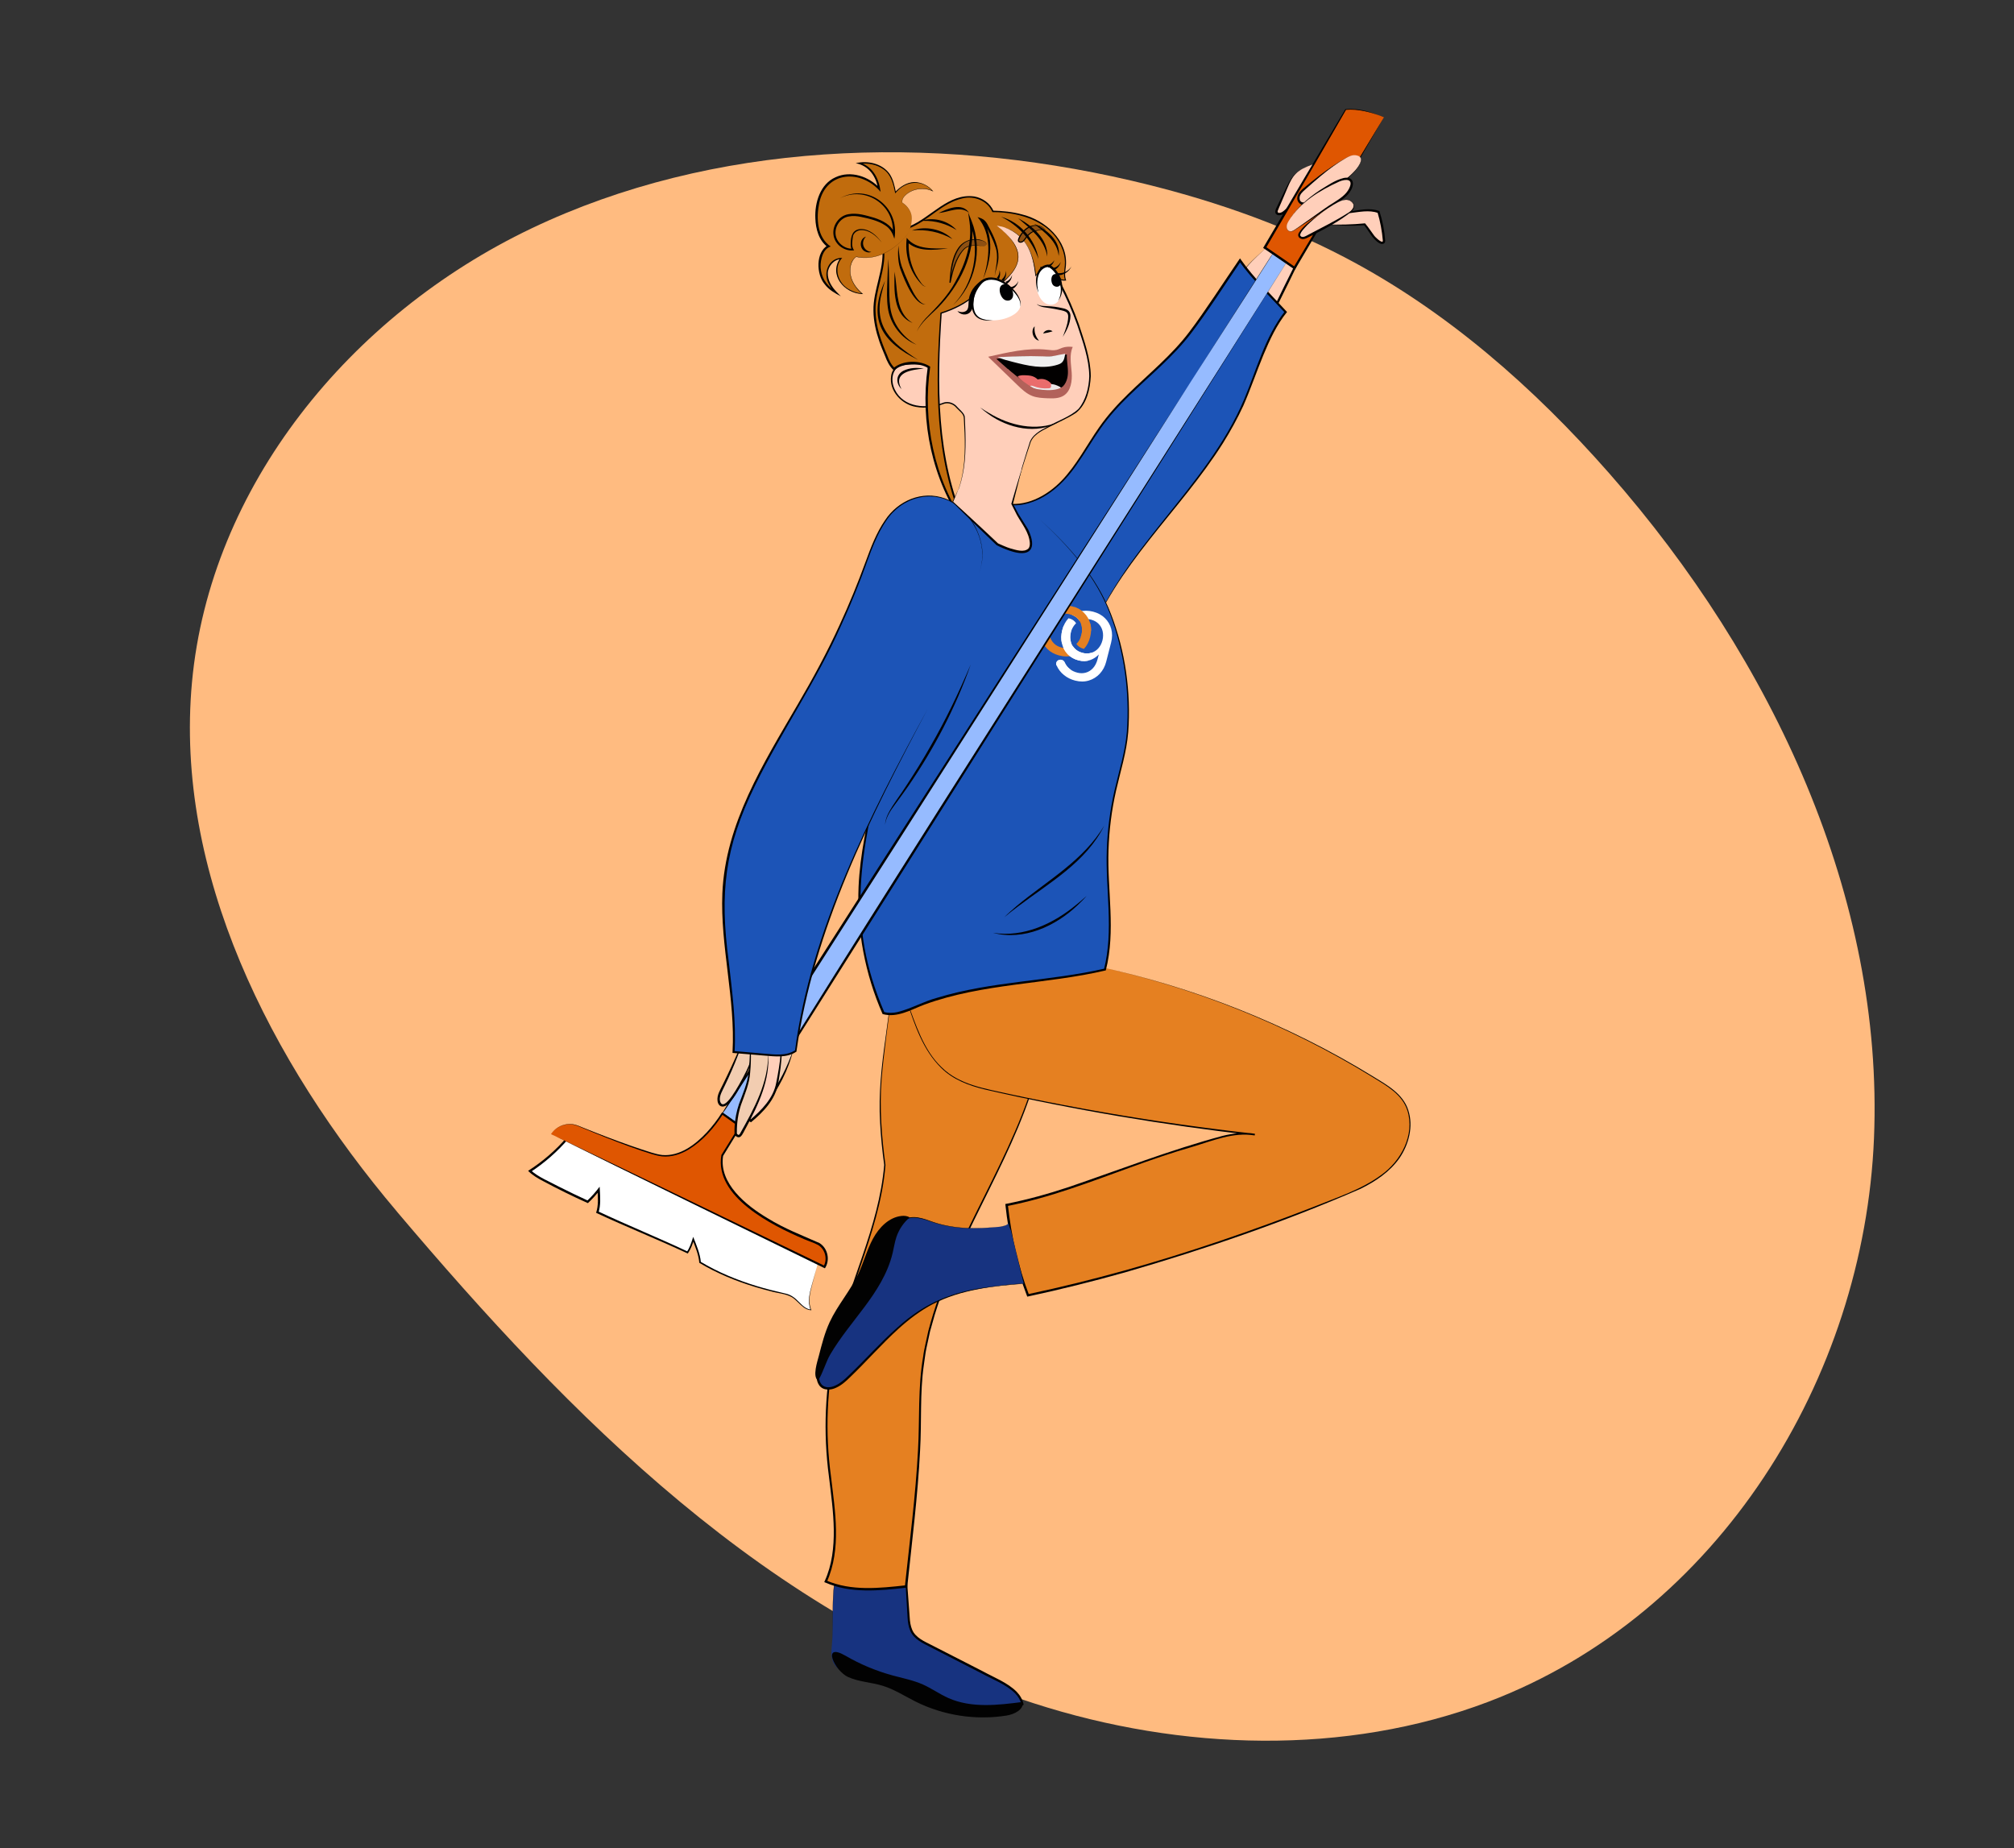 <?xml version="1.0" encoding="UTF-8"?><svg id="Calque_1" xmlns="http://www.w3.org/2000/svg" xmlns:xlink="http://www.w3.org/1999/xlink" viewBox="0 0 827 759"><rect x="0" y="0" width="827" height="759" fill="#333333" stroke="none"/><defs><style>.cls-1{clip-path:url(#clippath);}.cls-2{fill:none;}.cls-2,.cls-3,.cls-4,.cls-5,.cls-6,.cls-7,.cls-8,.cls-9,.cls-10,.cls-11,.cls-12,.cls-13,.cls-14,.cls-15,.cls-16,.cls-17,.cls-18,.cls-19,.cls-20,.cls-21{stroke-width:0px;}.cls-22{clip-path:url(#clippath-1);}.cls-4{fill:#1c54b7;}.cls-5{fill:#173380;}.cls-6{fill:#df5601;}.cls-7{fill:#c16c0d;}.cls-8{fill:#b2625a;}.cls-9{fill:#8e5012;}.cls-10{fill:#96bbff;}.cls-11{fill:#f2cdb1;}.cls-12{fill:#fff;}.cls-13{fill:#e58021;}.cls-14{fill:#ea6c6c;}.cls-15{fill:#ffcfba;}.cls-16{fill:#ffbb80;}.cls-17{fill:#ebe6e7;}.cls-18{fill:#f0f0f0;}.cls-19{fill:#000103;}.cls-20{fill:#020202;}.cls-21{fill:#020000;}</style><clipPath id="clippath"><path class="cls-2" d="m442.42,261.66c2.85.73,5.97-1.84,6.97-5.74,1-3.9-.5-7.65-3.35-8.38-2.85-.73-5.97,1.84-6.97,5.74"/></clipPath><clipPath id="clippath-1"><ellipse class="cls-2" cx="439.46" cy="265.8" rx="9.32" ry="9.02" transform="translate(72.81 625.44) rotate(-75.61)"/></clipPath></defs><path class="cls-16" d="m163.05,497.59c-52.4-61.89-91.4-139.35-84.22-217.39,7.39-80.31,64.79-150.77,139.35-186.38,74.56-35.61,163.83-38.87,246.3-19.66,30.37,7.08,60.21,17.12,87.8,31.57,41.86,21.93,77.71,53.58,108.51,88.63,67.37,76.64,112.77,174.43,108.72,273-4.05,98.57-63.71,195.62-158.54,231.52-58.4,22.11-125.74,20.15-186.4.57-109.84-35.45-190.48-117.93-261.53-201.85Z"/><path class="cls-15" d="m370.89,225.85c-1.04,3.49-2.04,7.04-2.2,10.68-.26,5.8,1.64,11.5,4.11,16.76,2.41,5.11,5.52,10.09,10.18,13.28"/><path class="cls-3" d="m370.89,225.85c-.86,3.64-1.82,7.33-1.83,11.08-.03,3.72.76,7.41,2.03,10.91,1.9,5.24,4.32,10.44,7.87,14.79,1.17,1.47,2.54,2.76,4.02,3.93-1.61-.99-3.08-2.22-4.39-3.6-5.92-6.76-10.57-16.95-10.29-26.05.18-3.85,1.33-7.51,2.59-11.06h0Z"/><path class="cls-15" d="m415.62,206.92c2.15-8.55,4.62-17.02,7.42-25.38,1.17-3.49,5.73-5.34,8.97-7.07,3.25-1.73,6.69-3.12,9.72-5.21,3.47-2.39,5.31-8.69,5.73-12.88.42-4.15-.45-8.31-1.5-12.35-3.95-15.13-10.67-29.54-19.71-42.31-1.99-2.81-4.13-5.58-6.87-7.67-2.98-2.28-6.54-3.65-10.05-4.99-3.99-1.53-8.07-3.07-12.34-3.27-4.27-.2-8.84,1.17-11.47,4.54-6.46,8.29-10.7,18.26-10.5,28.77s3.13,20.76,6.05,30.86c-3.07-.75-5.66-.83-8.8-.52-1.49.15-3.04.45-4.2,1.4-1.11.92-1.71,2.35-1.92,3.79-.69,4.79,2.78,9.53,7.27,11.36,4.48,1.84,9.65,1.23,14.19-.47,1.54-.57,3.98.23,5.02,1.51,1.04,1.27,3.2,2.69,3.29,4.34.64,11.84,1.12,24.41-4.7,34.74"/><path class="cls-3" d="m415.62,206.92c1.73-7.07,3.69-14.1,5.87-21.05l1.11-3.47c.86-3.79,4.64-5.7,7.78-7.32,4.1-2.42,9-3.9,12.5-7.19,3.03-3.67,4.24-8.72,4.4-13.41-.11-7.25-2.69-14.24-4.95-21.07-4.09-11.4-9.77-22.21-16.83-32.04-1.41-1.96-2.9-3.86-4.64-5.49-3.44-3.35-8.09-5.02-12.6-6.73-4.44-1.67-9.14-3.31-13.92-2.77-2.33.27-4.64,1.03-6.5,2.42-1.89,1.4-3.16,3.54-4.51,5.45-12.47,18.08-7.52,36.13-1.88,55.61,0,0,.17.59.17.59-2.05-.54-4.16-.86-6.28-.84-2.67.14-6.04-.07-7.78,2.32-1.59,2.34-1.35,5.56-.14,8.03,3.6,7.48,13.15,8.11,20.11,5.33,1.97-.62,4.25.22,5.51,1.79.94,1.07,2.24,1.98,2.89,3.34.24.47.26,1.04.27,1.5.18,3.88.34,7.77.25,11.67-.14,7.74-1.32,15.7-5.19,22.52,3.78-6.86,4.87-14.79,4.91-22.52.04-3.88-.16-7.76-.39-11.64.07-2.08-1.88-3.12-3.11-4.54-1.13-1.4-3.25-2.18-4.96-1.63-3.66,1.36-7.68,2.04-11.59,1.3-5.82-.95-11.16-6.56-10.2-12.7.44-3.42,3.23-5.17,6.48-5.29,2.93-.32,5.93-.2,8.8.52,0,0-.43.45-.43.45-3.89-13.8-8.69-28.76-4.46-43.08,1.72-5.89,4.67-11.37,8.35-16.25,3.65-5.42,11.09-6.31,16.97-4.74,4.76,1.26,9.26,3.06,13.74,5.09,4.52,2.05,8.06,5.77,10.83,9.79,7.07,9.92,12.74,20.82,16.8,32.29,2.25,6.91,4.82,13.96,4.9,21.31-.28,5.33-1.64,11.51-6,15.01-3.35,2.29-7.71,4.04-11.29,5.96-3.14,1.6-6.78,3.33-7.69,7.03,0,0-1.15,3.45-1.15,3.45-2.26,6.92-4.3,13.92-6.12,20.97h0Z"/><path class="cls-15" d="m411.56,267.46c1.76-1.63,2.99-3.75,4.09-5.88"/><path class="cls-3" d="m411.56,267.46c1.28-2.14,2.37-4.06,4.09-5.88-.46,2.41-1.85,4.75-4.09,5.88h0Z"/><path class="cls-7" d="m409.26,92.64c5.02.63,9.69,3.62,12.36,7.92,2.34,3.76,3.12,8.27,3.69,12.66.73-1.1,1.99-2.2,2.09-3.53.72.24,2.31-.14,2.84.4,1.07,1.09,1.97,2.36,3.13,3.37,1.15,1.01,2.66,1.77,4.18,1.56-.93-2.54.1-4.98,0-7.68-.26-6.66-4.8-12.64-10.56-15.99-5.76-3.35-12.59-4.41-19.25-4.55-1.82-4.1-6.3-6.37-10.77-5.94s-8.5,2.79-12.17,5.36-7.22,5.43-11.38,7.11c-.7,1.74-2.43,3.66-3.8,4.94-1.97,1.83-4.45,2.99-6.89,4.12.74,7.57-3.29,16.01-3.6,23.61-.26,6.44,1.66,12.79,4.22,18.71,1.26,2.93,1.55,4.57,3.81,6.82,3.01-3.01,10.83-3.23,14.3-.75-3.25,22.17,1.9,46.45,14.76,64.8-6.09-13.29-9.06-28.6-10.24-43.17-1.18-14.58-.54-29.24.46-43.83,5.16-1.66,10.11-4.02,14.11-7.69-.21,1.37.02,2.43-.57,3.69,4.58-2.91,8.98-5.98,12.91-9.72,2.43-2.31,4.82-5.03,5.2-8.36.32-2.72-.79-5.44-2.46-7.61s-4.17-4.59-6.35-6.25Z"/><path class="cls-3" d="m409.26,92.64c11.04,1.66,15.14,10.41,16.18,20.56,0,0-.23-.05-.23-.05.73-1.13,1.9-2.09,2.05-3.47,0,0,.01-.18.01-.18.97.36,2.33-.25,3.16.56,1.96,2.03,3.89,5.11,7.08,4.75,0,0-.16.27-.16.27-.75-1.97-.28-4.06-.11-5.99.2-1.95-.09-3.92-.67-5.79-3.81-12.01-17.39-16.24-28.86-16.2,0,0-.2,0-.2,0l-.08-.18c-2-4.59-7.57-6.67-12.28-5.44-8.29,1.87-13.87,9.04-21.62,12.2l.2-.2c-.49,1.17-1.22,2.17-2,3.1-2.27,2.88-5.6,4.74-8.87,6.17,0,0,.22-.39.22-.39.73,8.67-3.75,16.72-3.57,25.27.08,6.38,2.28,12.47,4.8,18.29.74,1.98,1.59,3.82,3.15,5.29,0,0-.66,0-.66,0,3.86-3.34,10.97-3.46,15.17-.65-3.28,22.36,1.62,46.15,14.56,64.8,0,0-.69.4-.69.4-12.17-27.32-11.76-58.12-9.66-87.37,5.36-1.69,10.56-4.18,14.66-8.06-.16.8-.2,1.62-.25,2.45-.04.63-.17,1.29-.46,1.88l-.28-.25c4.58-2.88,9.05-5.97,12.98-9.7,9.38-8.26,4.67-15.53-3.58-22.07h0Zm0,0c12.17,9.56,11.7,16.51-.33,25.83-3,2.42-6.19,4.57-9.43,6.64,0,0,.29-.62.29-.62.55-1.13.35-2.4.54-3.63,0,0,.35.19.35.19-4,3.72-9.03,6.13-14.17,7.78l.18-.23c-1.99,29.11-2.29,59.7,9.88,86.82,0,0-.69.4-.69.4-13.05-18.72-18.14-42.59-14.92-65.1,0,0,.2.47.2.47-1.99-1.33-4.59-1.67-6.97-1.6-2.52.13-5.28.73-7.05,2.61,0,0-.33-.33-.33-.33-1.6-1.5-2.6-3.6-3.34-5.61-.8-1.95-1.67-3.94-2.36-5.97-1.4-4.06-2.4-8.31-2.45-12.65-.09-4.36,1.06-8.57,2.04-12.7,1.01-4.22,2.03-8.5,1.59-12.78,4.37-1.85,8.7-4.54,10.76-8.95,0,0,.06-.15.06-.15l.14-.06c9.05-3.62,16.18-13.79,26.85-12.32,3.37.59,6.5,2.8,7.89,5.99l-.27-.18c3.99.1,8,.49,11.87,1.54,9.52,2.27,18.98,10.6,18.1,21.1-.22,2.06-.68,4.14.12,6.05,0,0-.25.03-.25.03-3.36.36-5.38-2.79-7.37-4.93-.73-.67-1.91-.16-2.85-.46,0,0,.19-.13.19-.13-.07.75-.46,1.38-.87,1.94-.49.66-1.02,1.25-1.45,1.92-.59-4.76-1.38-9.73-4.18-13.76-2.71-3.87-7.09-6.55-11.8-7.17h0Z"/><path class="cls-8" d="m405.75,146.49c3.98,3.85,7.97,7.7,11.95,11.55,1.86,1.8,3.79,3.64,6.21,4.57,1.96.75,4.11.84,6.2.93,2.28.09,4.73.14,6.66-1.08,2.99-1.89,3.55-6,3.29-9.53s-1.01-7.24.43-10.47c-1.42-.17-2.94-.13-4.28.35-.78.28-1.53.67-2.34.86-1.27.3-2.6.08-3.9-.06-8.07-.92-16.3,1.14-24.22,2.89Z"/><path class="cls-21" d="m409.14,147.38c3.03,2.68,6.05,5.35,9.08,8.03,1.95,1.72,3.96,3.48,6.43,4.32,2.45.84,5.12.67,7.7.44.91-.08,1.83-.18,2.66-.53,2.37-1.01,3.43-3.83,3.51-6.4s-.56-5.13-.44-7.7c-3.94.91-8.88,1.11-12.93.96-5.64-.2-10.46-.16-16.01.88Z"/><path class="cls-14" d="m432.73,160.33c-.05-1.49-.89-2.95-2.22-3.82-1.33-.87-2.83-1.13-4.39-.68-.74-.76-1.75-1.3-2.83-1.52-.57-.12-1.15-.15-1.74-.19-1.24-.07-2.56-.13-3.65.42.28.55.73.85,1.15,1.32,3.13,3.48,8.84,5.23,13.68,4.48Z"/><path class="cls-17" d="m435.2,159.94c-1.18.27-2.37.49-3.57.67-1.16.17-2.34.3-3.5.15-1.89-.24-3.62-1.18-5.29-2.1.04-.24.48-.28.72-.29s.47.09.7.17c2.01.79,4.21,1.11,6.36.91.23-.02.47-.05.65-.18.44-.31.35-.97.23-1.49,1.2-.13,2.37.41,3.46.93.27.13.55.27.68.54s-.16.62-.44.69Z"/><path class="cls-18" d="m437.37,145.26c-.17,1.35-.41,2.84-1.46,3.71-.46.38-1.02.6-1.58.78-2.96.96-6.14,1.07-9.23.74s-6.12-1.09-9.14-1.86c-2.13-.54-4.26-1.09-6.28-1.96,5.98-.29,12.22-.58,18.2-.35,1.34.05,2.69.12,4.03-.03.97-.11,1.92-.33,2.87-.55,1-.23,1.6-.25,2.6-.48Z"/><path class="cls-8" d="m423.18,159.19s8.68,2.45,12.97-.25l.7,1.38-9.51,1.9-4.64-2.27.49-.76Z"/><path class="cls-8" d="m413.75,151.46s8.99,7.71,11.55,8.25l-.64.75-5.36-3.51-5.44-4.79-.1-.71Z"/><path class="cls-3" d="m424.85,134c-.25,2.31.3,4.09,1.78,5.88-2.46-.47-3.56-4.12-1.78-5.88h0Z"/><path class="cls-3" d="m428.34,136.95c.64-1.42,2.7-1.89,3.88-.89-1.48.45-2.36.65-3.88.89h0Z"/><path class="cls-3" d="m425.74,124.86c.85.58,1.84.75,2.83.79,2.01.06,4.08.19,6.07.56,1.5.37,3.42.38,4.45,1.82.35.54.46,1.14.47,1.69-.05,3.17-1.56,6.02-3.15,8.63.71-1.9,1.46-3.79,1.89-5.71.91-4.46.1-4.73-3.84-5.5-1.7-.39-4.2-.74-5.95-1-1-.2-2.07-.51-2.78-1.27h0Z"/><path class="cls-9" d="m404.15,101.16c-1.52-.29-3.08-.4-4.63-.32-.78.04-1.57.13-2.28.45-.86.39-1.55,1.09-2.14,1.83-2.93,3.65-4,8.4-5,12.97.28-2.63.31-5.1.93-7.67.74-3.08,1.83-6.29,4.29-8.28,2.35-1.91,5.79-2.37,8.55-1.14.46.2.93.48,1.16.92s-.42,1.04-.89,1.24Z"/><path class="cls-3" d="m404.15,101.16c-2.78-.32-6.29-.9-8.36,1.4-1.98,2.21-3.17,5-4.04,7.81-.58,1.89-1,3.83-1.42,5.77l-.47-.08c.38-4.85.75-10.05,3.6-14.22,2.13-3.14,6.44-4.5,9.97-3.1,1.33.47,2.58,1.5.72,2.41h0Zm0,0c1.76-.94.57-1.86-.77-2.29-10.67-2.83-12.66,9.4-13.04,17.25,0,0-.47-.08-.47-.08,1.07-4.82,2.24-9.96,5.71-13.68,2.15-2.34,5.78-1.63,8.58-1.2h0Z"/><path class="cls-9" d="m429.54,94.56c-1.19-1.45-3.16-2.21-5.02-1.95-2.61.36-4.62,2.53-5.88,4.84-.26.48-.5,1.02-.39,1.55s.94.56,1.42.34.81-.67,1.13-1.1c.89-1.21,1.88-2.42,3.25-3.05.56-.26,1.16-.41,1.75-.54.92-.2,1.84-.36,2.77-.48.45-.06.61.11.96.39Z"/><path class="cls-3" d="m429.54,94.56c-3.94-4.12-9.25-.73-10.98,3.68-.59,1.31,1.22,1.21,1.77.24.71-.92,1.43-1.94,2.4-2.69,1.4-1.2,3.41-1.32,5.14-1.56.65-.11,1.19-.23,1.67.33h0Zm0,0c-.52-.52-1.02-.36-1.65-.21,0,0-1.75.36-1.75.36-2.5.3-4.1,2.08-5.46,4.05-.38.51-1,.98-1.69.93-2.52-.32.28-3.76,1.05-4.68,2.31-2.98,7.07-3.65,9.49-.45h0Z"/><path class="cls-12" d="m401.28,117.51c.58-.83,1.29-1.58,2.15-2.12,2.06-1.3,4.77-1.22,7.02-.3,2.25.92,4.11,2.59,5.78,4.36,1.67,1.77,3.3,4.07,2.73,6.43-.44,1.81-2.07,3.07-3.73,3.91-2.33,1.17-4.93,1.76-7.53,1.76-1.76,0-4.66-.06-6.11-1.22-3.48-2.77-2.51-9.7-.3-12.83Z"/><path class="cls-3" d="m407.7,131.56c-4.44.37-7.9-.52-8.67-5.46-.95-5.65,2.56-13.29,9.25-12.05,4.26.35,12.05,7.31,10.69,11.85.84-4.34-6.86-10.6-10.81-10.95-6.06-.98-8.99,5.98-8.36,11.04.48,4.69,3.81,5.44,7.92,5.57h0Z"/><path class="cls-19" d="m412.52,123.11c.88.5,2.1.46,2.81-.26,1.81-1.83-.21-6.48-2.86-6.18-3.24.36-1.98,5.3.05,6.44Z"/><path class="cls-3" d="m404.91,114.79c-2.6,2.11-4.46,4.86-5.04,8.08-.33,1.71-.06,3.77-1.47,5.29-1.5,1.6-4.09,1.12-5.26-.44.81.34,1.64.53,2.38.41,2.81-.52,1.89-2.97,2.38-5.62.64-3.6,3.43-6.95,7.01-7.72h0Z"/><path class="cls-12" d="m426.73,111.58c-.85,1.23-1.21,2.8-1.26,4.34-.05,1.6.23,3.2.79,4.67.65,1.71,1.74,3.3,3.28,4.08,1.54.79,3.55.61,4.73-.73.66-.75,1.01-1.78,1.19-2.81.43-2.36.11-4.86-.88-7.01-.79-1.7-2.11-3.44-3.68-4.34-1.44-.83-3.3.52-4.17,1.78Z"/><path class="cls-3" d="m434.48,123.53c2.43-4.24.71-10.28-2.95-13.27-.43-.32-.84-.66-1.4-.64-4.51.85-4.74,6.95-3.66,10.56-1.91-3.74-1.55-10.81,3.66-11.54.74-.04,1.45.39,2.01.83,3.94,3.16,5.6,9.96,2.34,14.06h0Z"/><path class="cls-19" d="m432.41,117.06c.71.8,2.13.96,2.82.15.21-.26.34-.58.42-.9.36-1.44-.53-4.1-2.46-3.78-1.88.31-1.77,3.42-.78,4.54Z"/><path class="cls-19" d="m409.33,114.13c.73-.82,1.16-1.99,1.11-3.22.38,1.16.31,2.53-.27,3.76l-.84-.54h0Z"/><path class="cls-19" d="m411.24,114.84c1.04-.81,1.77-2.15,1.84-3.61.27,1.44-.11,3.06-1.13,4.32l-.71-.71h0Z"/><path class="cls-19" d="m412.91,115.7c1.2-.33,2.3-1.4,2.66-2.79-.03,1.43-.85,2.91-2.26,3.7l-.4-.92h0Z"/><path class="cls-19" d="m415.07,117.89c1.28-.19,2.54-1.14,3.08-2.52-.21,1.46-1.26,2.87-2.8,3.48l-.27-.96h0Z"/><path class="cls-19" d="m430.07,108.97c1.14-.26,2.24-1.04,2.89-2.17-.35,1.26-1.25,2.43-2.54,3.1l-.36-.93h0Z"/><path class="cls-19" d="m432.35,110.08c1.32-.21,2.61-1.16,3.21-2.54-.29,1.48-1.38,2.87-2.94,3.5l-.28-.96h0Z"/><path class="cls-19" d="m433.93,112.08c2.17.48,4.75-.56,6.02-2.66-.97,2.25-3.49,3.85-6.16,3.65l.14-.99h0Z"/><path class="cls-3" d="m434.87,173.2c-9.1,5.39-20.81,2.74-29-3.17-1.18-.86-2.34-1.74-3.42-2.72,1.22.8,2.42,1.59,3.68,2.3,8.5,5.15,19.3,7.68,28.74,3.58h0Z"/><path class="cls-3" d="m408.42,113.54c.49-4.18,1.82-8.3.22-12.43-.95-2.97-2.47-5.81-4-8.53-.51-.88-1.14-1.68-1.97-1.94l.55-.78c5.12,7.18,3.81,17.08.45,24.73,2.71-8.18,3.82-18.53-2.28-25.45,0,0,1.59.55,1.59.55,2.3.95,2.84,3.35,3.97,5.25,1.93,3.77,3.57,8.06,2.9,12.39-.35,2.13-1.09,4.12-1.43,6.22h0Z"/><path class="cls-3" d="m391.26,125.37c8.61-8.78,11.5-22.75,6.88-34.17,0,0,.9-.25.9-.25,1.83,13.02-5.07,26.45-14.04,35.52-3.09,3.02-6.61,5.74-8.55,9.7.84-2.01,2.17-3.79,3.62-5.41,4.56-4.64,9.14-9.25,12.22-15.05,4.15-7.43,7.04-16.03,5.82-24.6,0,0-.56-3.9-.56-3.9l1.45,3.65c4.66,11.64,1.5,26.03-7.75,34.52h0Z"/><path class="cls-3" d="m411.08,89.01c7.76,2.18,14.12,9.35,15.34,17.32-2.68-7.58-8.13-13.75-15.34-17.32h0Z"/><path class="cls-3" d="m418.02,89.57c5.85,3.13,12.36,8.5,12.01,15.8-1.15-7.07-6.91-11.4-12.01-15.8h0Z"/><path class="cls-3" d="m424.66,91.9c5.07,2.3,11,6.97,10.07,13.23-.58-6.06-5.72-9.62-10.07-13.23h0Z"/><path class="cls-3" d="m376.96,147.76c-14.77-7.29-20.77-16.53-13.56-32.44-.46,1.6-.94,3.19-1.29,4.8-3.69,13.97,4.04,20.68,14.85,27.64h0Z"/><path class="cls-3" d="m376.35,141.55c-6.27-2.46-10.93-8.6-11.79-15.29-.47-3.35-.32-6.7-.22-10,.1-2.91.24-7.07.46-9.94.17,2.85.26,7.04.31,9.94.08,3.32-.03,6.63.44,9.85.83,6.51,5.03,12.35,10.8,15.44h0Z"/><path class="cls-3" d="m374.75,132.6c-8.23-3.17-7.56-13.76-7.42-21.05.31,1.95.55,3.9.73,5.85.5,5.59,1.33,12.14,6.69,15.2h0Z"/><path class="cls-3" d="m380.19,125.02c-4.71.4-8.72-9.94-10.14-13.65-1.4-3.3-1.41-7.03-1.16-10.51.13,1.17.2,2.34.36,3.5.21,2.28.73,4.6,1.68,6.69,0,0,.63,1.61.63,1.61,1.52,3.19,4.7,12.21,8.61,12.36h0Z"/><path class="cls-3" d="m389.15,102.01c-5.55.69-12.49,1.54-16.83-2.81,0,0,.86-.28.86-.28-.27,3.45.2,6.96,1.34,10.25.83,2.48,2.11,4.82,3.67,6.93.5.66,1.08,1.55,2.02,1.43-.43.14-.92-.04-1.27-.31-4.93-4.62-7.31-11.7-6.72-18.39,0,0,.1-1.15.1-1.15,3.9,4.99,11.12,4.32,16.84,4.32h0Z"/><path class="cls-3" d="m374.47,94.66c5.53-2.04,12.4-.61,16.64,3.5-5.13-2.9-10.77-4.1-16.64-3.5h0Z"/><path class="cls-3" d="m378.5,91.12c-.21-.35.32-.64.61-.69,4.8-1.24,10.39.35,13.69,4.05-4.15-2.59-8.8-3.92-13.65-3.79-.25,0-.73.08-.65.43h0Z"/><path class="cls-3" d="m385.42,87.48c3.65-1.77,9.67-4.47,12.49-.09-3.69-3.08-8.35-.24-12.49.09h0Z"/><path class="cls-7" d="m371.6,97.48c-2.66,2.73-5.58,5.31-9.07,6.84-3.41,1.49-7.3,1.89-10.94,1.12-2.42,1.69-2.87,4.98-2.27,7.87s2.49,5.37,4.72,7.31c-3.39-.16-7.19-2.1-9.04-4.95-1.85-2.85-1.88-6.89.27-9.51-2.99.09-5.61,3.11-5.66,6.1s1.63,5.76,3.7,7.91c-2.68-1.47-5.04-3.92-6.07-6.8-1.03-2.88-.96-6.13.18-8.97.55-1.36,1.41-2.69,2.76-3.27-4.12-2.99-5.16-8.93-4.84-14.01.29-4.66,1.87-9.51,5.51-12.42,2.91-2.32,6.88-3.12,10.54-2.48s7.01,2.66,9.59,5.34c-.76-4.85-3.41-9.16-8.13-10.49,4.48-.85,10.15.95,12.52,4.85,1.3,2.13,1.85,4.63,2.33,7.08,1.87-2.13,5.02-4.15,7.85-4.11,2.84.04,5.63,1.37,7.44,3.55-3.52-1.71-8.05-1.1-10.99,1.49-.95.84-1.79,2.05-1.51,3.29,2.25,1.5,3.89,3.74,3.89,6.44s-.9,5.88-2.79,7.81Z"/><path class="cls-3" d="m371.6,97.48c-5.11,5.62-12.21,9.77-20.02,8.01-2.31,1.62-2.83,5.16-2.17,7.89.66,2.98,2.68,5.46,4.98,7.38,0,0-.37-.02-.37-.02-7.39-.25-13.85-7.96-8.97-14.75,0,0,.21.42.21.42-2.89.13-5.27,2.98-5.35,5.79-.05,2.96,1.64,5.65,3.65,7.71,0,0,1.7,1.75,1.7,1.75-2.4-1.26-4.97-2.7-6.61-4.93-3.5-4.02-3.78-13.22,1.34-16.03,0,0-.09.79-.09.79-3.7-2.72-4.95-7.5-5.1-11.85-.28-6.4,1.96-14.06,8.32-16.87,6.23-2.88,13.69-.32,18.14,4.51,0,0-.7.35-.7.35-.74-5.19-3.82-9.63-9.19-10.62,4.89-1.16,10.71.06,13.82,4.25,1.59,2.27,2.16,5.05,2.68,7.71,0,0-.32-.09-.32-.09,2-2.16,4.68-3.94,7.68-4.11,3.11-.05,6.14,1.46,8.03,3.9,0,0-.31-.15-.31-.15-3.48-1.68-7.92-1.11-10.86,1.4-.93.8-1.85,2-1.57,3.29,2.17,1.35,4.06,4.01,3.87,6.77-.11,2.69-.91,5.51-2.81,7.49h0Zm0,0c1.88-1.99,2.67-4.81,2.77-7.49.16-2.8-1.66-5.28-3.91-6.76-.3-1.33.63-2.56,1.58-3.39,2.97-2.56,7.45-3.16,10.99-1.47,0,0-.09.12-.09.12-4.39-5.02-10.96-4.25-15.09.63,0,0-.25.28-.25.28l-.08-.37c-.69-3.43-1.59-7.21-4.55-9.37-2.83-2.1-6.61-2.9-10.06-2.27,0,0,.03-.63.03-.63,2.34.62,4.42,2.13,5.82,4.1,1.7,2.31,2.47,5.13,2.85,7.92-7.96-9.33-22.34-8.67-25.21,4.53-1.28,6.1-.96,14.11,4.7,17.91-1.99.61-3.11,2.48-3.67,4.54-1.01,3.53-.4,7.55,1.88,10.47,1.12,1.47,2.57,2.69,4.18,3.6l-.44.58c-1.05-1.11-1.99-2.35-2.68-3.74-2.59-4.56-.18-10.81,5.46-10.8-3.9,4.22-1.61,10.9,3.32,13.19,1.51.8,3.19,1.32,4.9,1.41l-.09.22c-2.19-1.93-4.07-4.4-4.69-7.3-.6-2.78-.24-6.36,2.34-8.03,7.78,1.8,14.87-2.32,20-7.9h0Z"/><path class="cls-3" d="m361.94,99.44c-2.08-2.55-5.03-5.13-8.49-4.94-1.63.1-3.19,1.31-3.28,2.97-.19,1.53-.53,3.47.23,4.82,0,0,.33.5.33.5l-.59.04c-3.75.26-7.5-2.65-7.9-6.51-.46-3.8,2.27-7.67,6.06-8.35,3.66-.7,7.21.47,10.69,1.46,3.4,1.11,7.11,2.94,8.44,6.55,0,0-.86.1-.86.1,1.14-11.73-11.15-20.01-21.71-14.68,11.69-6.38,24.76,3.62,22.4,16.65-.72-2.25-1.73-4.28-3.86-5.56-2.91-1.91-6.43-2.7-9.82-3.42-1.69-.36-3.43-.51-5.08-.17-3.36.53-5.75,4-5.39,7.32.32,3.33,3.61,6.07,6.99,5.91l-.26.54c-.53-.89-.53-1.82-.52-2.7.07-2.92.65-5.71,4.11-5.91,3.63-.06,6.52,2.63,8.52,5.36h0Z"/><path class="cls-3" d="m355.59,97.16c-2.35,2.29-1.06,5.97,2.2,6.3-.75.33-1.68.24-2.44-.14-2.61-1.12-2.51-5.33.24-6.16h0Z"/><path class="cls-3" d="m379.34,151.36c-5.05.49-12.92,1.48-9.18,8.41-2.34-2.38-2.39-5.84.8-7.53,2.64-1.27,5.58-1.37,8.38-.88h0Z"/><path class="cls-5" d="m341.6,675.36c-.22,2.3-.43,4.69.42,6.84,1.23,3.1,4.45,5,7.69,5.78,3.24.78,6.62.66,9.93,1.01,10.52,1.11,19.9,6.79,29.72,10.71,9.82,3.92,21.65,5.93,30.48.11-1.05-4.81-5.9-7.64-10.29-9.89-9.56-4.9-19.12-9.8-28.68-14.7-2.32-1.19-4.75-2.48-6.15-4.68-1.3-2.06-1.5-4.6-1.66-7.03-.56-8.43-1.13-16.85-1.69-25.28-7.52-1.77-22.17-4.79-26.36,3.07-4.25,7.95-2.53,25.02-3.41,34.06Z"/><path class="cls-3" d="m341.6,675.36c-1.65,9.72,5.15,13.04,13.73,13.27,3.76.14,7.53.57,11.16,1.62,10.9,2.94,20.57,9.52,31.61,11.88,7.19,1.62,15.2,1.49,21.51-2.68,0,0-.18.45-.18.45-.39-1.71-1.32-3.24-2.53-4.5-3.67-3.7-9.34-5.81-13.89-8.29,0,0-19.45-9.99-19.45-9.99-3.2-1.78-6.94-3.03-9.12-6.22-2.06-3.27-1.67-7.19-2.01-10.84,0,0-1.32-21.82-1.32-21.82l.21.24c-5.06-1.21-10.22-2.26-15.44-2.14-10.62.19-12.39,6.24-13.4,15.52-.82,7.81-.25,15.68-.88,23.5h0Zm0,0c.6-7.82-.01-15.69.77-23.51.97-9.37,2.76-15.53,13.5-15.85,5.27-.19,10.48.81,15.57,1.96l.19.04v.2s1.61,21.8,1.61,21.8c.38,3.47.02,7.39,1.95,10.41,2.04,2.95,5.75,4.18,8.81,5.87,0,0,19.46,9.96,19.46,9.96,4.64,2.56,10.32,4.69,14.09,8.54,1.38,1.44,2.4,3.25,2.79,5.22-6.54,4.37-14.94,4.47-22.36,2.7-11.14-2.53-20.63-9.2-31.53-12.29-3.61-1.08-7.36-1.52-11.12-1.68-8.56-.27-15.44-3.64-13.72-13.38h0Z"/><path class="cls-13" d="m380.77,420.01c-1.25-1.34-2.65-2.55-4.05-3.73-3.35-2.82-7.32-5.05-10.66-7.87-.84,6.43-1.67,12.87-2.51,19.3-.81,6.25-1.62,12.5-1.95,18.79-.55,10.66.29,21.3,1.74,31.89-.1,1.13-.2,2.27-.33,3.39-2.4,21.14-12.64,43.12-18.26,63.65-4.94,18.04-6.5,37-4.55,55.61,1.65,15.8,5.53,33.95-1.11,48.37,10.22,4.46,21.9,3.3,32.97,2.04,2.13-20.24,5.18-43.55,5.61-63.89.18-8.2.08-16.42.93-24.58,4.73-45.11,37.56-82.52,48.18-126.62-14.88-7.13-29.96-13.12-46.01-16.37Z"/><path class="cls-3" d="m380.77,420.01c-2.17-2.25-4.59-4.25-7.14-6.06-2.31-1.75-5.78-3.67-7.51-5.53-1.25,10.47-3.33,24.61-4.13,34.92-.88,11.71.04,23.47,1.61,35.08-1.15,14.6-5.84,28.61-10.53,42.37-3.52,10.34-7.2,20.63-9.61,31.29-4,17.74-4.69,36.16-2.24,54.18,1.68,14.32,4.37,29.64-1.71,43.36,0,0-.24-.63-.24-.63,10.3,4.45,21.85,3.18,32.73,1.99,0,0-.43.43-.43.43,1.99-18.63,4.4-37.22,5.39-55.92.72-12.81-.1-25.85,2.14-38.59.22-2.29,1.61-8.01,2.09-10.36,10.03-38.74,35.73-71.37,45.42-110.22-13.92-6.32-30.03-13.3-45.85-16.33h0Zm0,0c15.96,3.26,31.84,9.14,46.18,16.4-8.83,36.68-32.17,67.68-43.15,103.57,0,0-1.9,6.75-1.9,6.75l-1.48,6.85c-.44,2.03-.75,4.85-1.07,6.92-1.66,11.6-.85,23.34-1.54,35.04-.94,18.74-3.31,37.35-5.26,55.98l-.04.39-.39.04c-11,1.25-22.74,2.47-33.22-2.1,0,0-.44-.19-.44-.19l.2-.44c3.01-6.57,3.81-13.93,3.71-21.15-.1-7.26-1.12-14.48-1.98-21.71-2.42-18.09-1.69-36.63,2.38-54.44,5.67-24.82,18.14-47.95,20.3-73.56-.76-5.47-1.4-11.7-1.68-17.46-.71-11.74.64-23.47,2.28-35.08.02-.09,2.32-17.45,2.34-17.55,4.85,3.99,10.49,7.04,14.76,11.73h0Z"/><path class="cls-13" d="m449.95,396.68c41.27,8.79,80.97,24.87,116.71,47.29,3.51,2.2,7.06,4.54,9.42,7.94,5.34,7.72,2.76,18.85-3.45,25.89-6.21,7.04-15.17,10.91-23.88,14.39-40.93,16.38-83.49,30.62-126.63,39.72-5-13.56-7-22.56-8.76-37.11,25.6-4.94,49.41-16.5,74.45-23.73,8.63-2.49,18.62-6.82,27.45-5.16-35.77-3.99-71.33-9.91-106.47-17.71-6.33-1.41-12.8-2.94-18.19-6.54-9.96-6.65-14.3-18.87-18.03-30.25,27.16-8.92,48.79-14.7,77.38-14.74Z"/><path class="cls-3" d="m449.95,396.68c40.11,8.53,78.8,23.86,113.77,45.29,5.71,3.5,12.4,7.12,14.56,13.93,2.16,6.65.23,14.03-3.62,19.67-3.99,5.68-9.92,9.61-16.04,12.62-31.33,13.64-63.77,24.79-96.59,34.28-13.17,3.7-26.44,7.02-39.82,9.89l-.39.08-.14-.37c-4.59-11.93-7.46-24.51-8.82-37.21,0,0-.05-.45-.05-.45l.45-.09c8.68-1.7,17.21-4.09,25.62-6.88,20.99-7.16,41.67-15.25,63.12-21,4.31-1.03,8.86-1.7,13.32-.86l-.1.67c-37.2-4.24-74.18-10.45-110.67-18.84-6.6-1.58-13.27-4.05-18.15-8.96-7.4-7.3-10.79-17.47-13.97-27.11,25-8.4,50.97-14.98,77.52-14.66h0Zm0,0c-26.51-.24-52.4,6.38-77.34,14.84,3.28,8.81,6.59,19.7,14.01,26.71,7.42,7.39,18.19,8.81,27.98,11.04,19.96,4.28,40.05,7.95,60.23,11.01,13.45,2.04,26.95,3.8,40.47,5.3l-.1.67c-8.82-1.48-17.4,2.25-25.74,4.73-17.07,4.88-33.45,11.72-50.29,17.32-8.42,2.82-16.99,5.24-25.71,6.98l.39-.54c1.41,12.66,4.15,25.1,8.7,37.01,0,0-.52-.29-.52-.29,13.36-2.82,26.63-6.1,39.79-9.76,26.32-7.37,52.19-16.27,77.66-26.15,9.44-3.84,19.38-6.96,27.67-13.05,8.16-5.79,13.89-16.47,10.76-26.47-2.12-6.73-8.71-10.28-14.36-13.77-34.9-21.52-73.51-36.94-113.59-45.58h0Z"/><path class="cls-5" d="m415.12,505.34c-2.74-6.02,1.85-2.25-4.73-1.57-9.61.99-18.56,1.09-27.86-2.09-2.98-1.02-6.12-2.32-9.17-1.56-3.28.81-5.58,3.83-6.77,6.99-1.19,3.16-1.52,6.57-2.42,9.82-4.85,17.53-25.23,28.02-28.23,45.96-.35,2.12-.34,4.57,1.18,6.09,2.73,2.74,7.33.23,10.17-2.4,11.97-11.11,22.15-24.8,36.85-31.91,9.77-4.73,20.77-6.14,31.57-7.26l4.69-.31-5.28-21.74Z"/><path class="cls-3" d="m415.12,505.34c-.43-1.07-1.04-2.16-.97-3.34,0-.03.05-.03.05,0,0,.28-.22.51-.41.69-.68.57-1.57.79-2.43.96-2.32.32-4.65.49-6.99.63-4.67.27-9.38.18-14-.58-2.31-.37-4.6-.92-6.83-1.61-4.2-1.39-9.33-3.65-13.16-.24-5.57,4.83-4.37,13.06-7.38,19.28-1.85,4.35-4.56,8.26-7.47,11.94-5.74,7.31-12.7,13.86-16.69,22.33-.97,2.09-1.73,4.28-2.19,6.53-.45,2.1-.76,4.58.55,6.37,1.39,1.85,3.91,1.57,5.82.65,2.11-.95,3.79-2.5,5.45-4.11,6.76-6.42,12.95-13.49,20-19.7,11.38-10.33,22.86-14.84,37.97-16.73,4.54-.54,9.59-1.29,13.92-1.31,0,0-5.23-21.76-5.23-21.76h0Zm0,0c-.05.07,5.49,21.85,5.29,21.8-12.7.95-25.88,2.41-37.33,8.35-5.16,2.69-9.84,6.26-14.15,10.16-6.91,6.27-13.06,13.35-19.83,19.84-1.68,1.65-3.49,3.31-5.69,4.31-2.18,1.11-5.38,1.32-7-.91-2.68-3.84-.06-10.05,1.57-13.9,4.1-8.57,11.08-15.14,16.95-22.41,2.93-3.61,5.65-7.44,7.52-11.69,3.07-6.22,1.99-14.51,7.71-19.31,3.93-3.44,9.2-1.14,13.43.34,2.22.73,4.5,1.27,6.8,1.65,4.61.78,9.31.89,13.98.65,2.88-.28,5.91-.11,8.66-1.08.45-.22.93-.49,1.13-.98.02-.04.04-.19,0-.16-.07,1.16.53,2.28.95,3.33h0Z"/><path class="cls-20" d="m348.4,688.71c4.44,1.95,9.45,2.11,14.09,3.54,4.8,1.48,9.06,4.28,13.56,6.52,11.41,5.68,24.6,7.71,37.19,5.71,3.22-.51,7.22-2.4,6.72-5.61-10.23,1.34-21.07,2.6-30.5-1.58-3.63-1.61-6.9-3.98-10.53-5.59-3.98-1.76-8.29-2.58-12.49-3.73-6.71-1.84-13.18-4.54-19.19-8.03-10.05-5.83-4.66,6.23,1.16,8.79Z"/><path class="cls-20" d="m366.54,514.54c.52-2.19.84-4.44,1.55-6.57,1.05-3.13,2.96-5.95,5.45-8.05-.98-.64-2.21-.73-3.37-.61-5.11.54-9.21,4.72-11.71,9.34-2.5,4.62-3.83,9.81-6.08,14.56-3.28,6.92-8.46,12.74-11.69,19.68-2.03,4.39-3.24,9.12-4.44,13.82-.54,2.11-2.82,8.79-.29,10.13,2.01-3.14,3.05-7.41,5.03-10.77s4.37-6.73,6.77-9.93c4.79-6.38,9.98-12.52,13.91-19.53,2.12-3.78,3.86-7.81,4.86-12.07Z"/><path class="cls-15" d="m521.25,100.36c2.63-2.92,5.25-5.83,7.88-8.75,1.21-1.34,2.6-2.78,4.4-2.92,2.49-.2,4.51,2.34,4.7,4.83.19,2.49-.93,4.88-2.02,7.13-4.35,8.96-8.75,17.9-13.2,26.81-.43.85-.97,1.8-1.9,1.99-.95.19-1.84-.5-2.54-1.17-2.83-2.71-9.64-9.77-9.13-14.1.48-4.12,9.03-10.72,11.82-13.82Z"/><path class="cls-3" d="m521.25,100.36l8.61-9.63c.75-.77,1.58-1.51,2.62-1.91,3.48-1.32,6.43,2.74,5.98,5.96-.3,3.74-3.34,8.6-4.81,12.03-1.87,3.86-6.65,13.72-8.53,17.41,0,0-1.44,2.89-1.44,2.89-1.17,2.81-3.09,3.9-5.44,1.41-3.58-3.82-7.97-8-8.96-13.34-.3-4.94,8.79-11.19,11.97-14.81h0Zm0,0c-3.12,3.65-12.03,9.86-11.65,14.78,1.14,5.18,5.57,9.16,9.19,12.81,2.03,2,3.12,1.08,4.1-1.24.88-1.82,3.32-6.83,4.23-8.72,0,0,5.77-11.56,5.77-11.56l2.93-5.76c.96-1.91,1.94-3.85,2.15-5.94.5-2.98-2.12-6.85-5.41-5.71-1,.35-1.85,1.05-2.59,1.81l-8.72,9.53h0Z"/><path class="cls-4" d="m446.49,264.02c12.54-36.03,46.16-60.82,62.64-95.22,5.89-12.3,10.22-30.07,18.8-40.68-6.23-6.76-13.46-13.67-18.75-21.19-3.58,5.31-7.16,10.62-10.74,15.93-4.28,6.34-8.57,12.7-13.6,18.46-9.89,11.3-22.49,20.12-31.54,32.1-5.71,7.56-9.89,16.27-16.27,23.28s-15.94,12.29-25.14,10c15.37,16.73,26.12,36.25,34.61,57.32Z"/><path class="cls-3" d="m446.49,264.02c13.29-38.16,48.81-63.11,64.38-100.04,5.14-12.21,8.5-25.46,16.72-36.14,0,0,.02.56.02.56-6.38-6.91-13.3-13.44-18.82-21.21h.79c-6.07,8.91-14.01,21.23-20.47,29.64-7.33,9.64-16.8,17.24-25.37,25.57-4.3,4.16-8.35,8.59-11.78,13.48-3.45,4.88-6.42,10.11-9.91,15.02-5.11,7.38-12.17,14.09-21.17,16.1-2.96.67-6.09.66-9.05-.05l.27-.46c15.26,16.58,26.14,36.68,34.41,57.51h0Zm0,0c-8.43-20.74-19.58-40.62-34.82-57.13,0,0-.61-.66-.61-.66l.88.21c8.89,2.12,17.83-2.72,23.9-8.97,6.27-6.51,10.33-14.63,15.5-21.99,3.45-4.95,7.52-9.43,11.83-13.63,8.58-8.4,17.98-15.99,25.2-25.56,6.35-8.34,14.4-20.87,20.41-29.62,0,0,.39-.58.39-.58l.4.57c5.5,7.81,12.49,14.41,18.92,21.45-4.24,5.21-7.09,11.4-9.69,17.62-2.84,6.88-5.25,14-8.25,20.85-2.36,5.17-5.35,10.55-8.34,15.35-17.65,27.99-44.25,50.43-55.72,82.11h0Z"/><path class="cls-4" d="m413.78,211.89c.75,1.01,1.47,2.33.92,3.47-.74,1.52-2.93,1.31-4.56.86-6.91-1.95-13.72-4.3-20.37-7.01-6.55,13.41-11.17,27.63-14.4,42.2-2.58,11.66-5.16,23.32-7.74,34.97-3.34,15.11-6.68,30.22-9.85,45.36-1.99,9.53-3.92,19.11-4.62,28.83-1.38,18.89,1.95,38.11,9.6,55.44,5.73,1.57,11.53-2.08,17.11-4.12,23.57-8.59,49.43-8.07,73.86-13.77,3.41-13.14,1.47-27.74,1.08-41.31-.31-10.84.77-21.73,3.18-32.31,1.44-6.33,3.36-12.57,4.39-18.98,1.27-7.9,1.16-15.98.39-23.94-1.37-14.08-4.91-28.14-12.01-40.38-6.19-10.68-14.9-19.67-23.94-28.08"/><path class="cls-3" d="m413.78,211.89c1.26,1.48,1.87,4.01-.57,4.58-1.9.39-3.76-.49-5.57-.94,0,0-3.63-1.1-3.63-1.1-4.6-1.55-10.23-3.25-14.15-5.18-7.82,15.97-12.52,33.19-16.08,50.56-2.86,12.96-8.57,39.04-11.33,52.02-8.48,38.29-15.7,65.88.74,103.99,0,0-.31-.26-.31-.26,1.8.46,3.7.46,5.55.06,5.62-1.35,10.76-4.39,16.38-5.89,22.38-6.85,46.16-6.77,68.83-12,0,0-.31.3-.31.3,4.07-16.04.55-32.66,1.15-48.99.28-8.23,1.34-16.43,3.17-24.45,1.84-8.01,4.4-15.86,5.06-24.03,1.21-16.27-1.1-32.98-6.84-48.27-5.78-15.51-17.08-28.05-29.05-39.15,12.07,11.03,23.48,23.52,29.38,39.02,5.92,15.33,8.26,32.08,7.08,48.46-.65,8.25-3.21,16.15-5.01,24.12-1.8,7.99-2.84,16.15-3.09,24.33-.56,16.43,3.05,33.17-1.11,49.41-24.66,5.78-50.53,5.28-74.46,14.04-5.46,2.03-11.15,5.58-17.19,3.89-7.22-16.38-10.62-34.41-9.87-52.28.59-13.37,3.58-26.42,6.4-39.43,1.79-8.22,6.66-30.5,8.52-39.02,2.19-8.99,6.55-30.26,8.73-38.97,3.18-12.93,7.59-25.59,13.46-37.55l.05-.09.1.04c5.8,2.39,11.85,4.54,17.86,6.35,1.8.46,3.64,1.35,5.53.98,2.4-.51,1.81-3.11.57-4.54h0Z"/><path class="cls-2" d="m442.35,267.17c.63.41,1.34.72,2.15.93,1.26.32,2.45.32,3.57-.01.01,0,.03,0,.04-.01-1.13.33-2.37.34-3.63.02-.76-.19-1.48-.5-2.13-.92Z"/><path class="cls-2" d="m443.28,254.94c-.23-.35-.5-.68-.79-.98-.82-.83-1.86-1.41-3.12-1.73-1.26-.32-2.45-.32-3.57.01-1.12.33-2.09.94-2.91,1.83-.82.89-1.4,2-1.75,3.33-.34,1.33-.37,2.58-.07,3.75.3,1.16.86,2.16,1.68,2.99.82.83,1.86,1.41,3.12,1.73,1.26.32,2.45.32,3.57-.01.4-.12.78-.27,1.15-.47-.41-.62-.71-1.3-.89-2.02-.3-1.16-.27-2.41.07-3.75.23-.89.57-1.69,1.01-2.38"/><path class="cls-13" d="m444.02,256.52c.04.15.09.3.13.45.28,1.17.25,2.43-.09,3.76-.34,1.33-.92,2.44-1.72,3.32-.11.12-.23.24-.35.35.64.99,1.65,1.68,2.93,2.01.06.02.12.03.18.04,1.19-1.28,2.04-2.89,2.53-4.81.5-1.95.53-3.77.09-5.48-.05-.01-.1-.03-.15-.04-1.27-.32-2.48-.19-3.53.39Z"/><path class="cls-13" d="m441.37,266.37c-.3-.3-.6-.6-.83-.94-.35.19-.72.34-1.11.45-1.12.33-2.31.34-3.57.01-1.26-.32-2.3-.9-3.12-1.73-.82-.83-1.38-1.83-1.68-2.99-.3-1.16-.27-2.41.07-3.75.34-1.33.92-2.45,1.75-3.33.82-.89,1.79-1.5,2.91-1.83,1.12-.33,2.31-.34,3.57-.01,1.26.32,2.3.9,3.12,1.73.3.3.56.63.79.98,1.1-.58,2.37-.84,3.72-.68-.49-1-1.16-1.91-1.96-2.69-1.28-1.25-2.89-2.12-4.84-2.62-1.97-.5-3.81-.52-5.54-.04-1.73.48-3.21,1.36-4.46,2.66-1.25,1.3-2.13,2.94-2.64,4.93-.5,1.97-.52,3.82-.05,5.55.47,1.74,1.35,3.23,2.63,4.48,1.28,1.25,2.91,2.12,4.87,2.63s3.81.52,5.54.04c1.1-.3,1.96-.59,2.86-1.23-.43-.17-.87-.44-1.24-.68-.36-.23-.52-.62-.81-.92Z"/><path class="cls-2" d="m442.37,260.28c.41-1.58.24-3.1-.46-4.28h0s-.03-.05-.04-.07c-.13.12-.25.24-.37.37-.27.29-.52.61-.73.95-.47.72-.82,1.52-1.03,2.36-.39,1.53-.35,2.98.06,4.25.07-.04.15-.08.22-.13,1.13-.69,1.95-1.89,2.35-3.45Z"/><path class="cls-2" d="m438.76,253.87c-1.33-.3-2.6-.09-3.67.61-1.11.72-1.92,1.91-2.29,3.34-.4,1.55-.24,3.04.45,4.2.6,1.01,1.56,1.73,2.8,2.1-.38-1.69-.33-3.49.16-5.42.5-1.95,1.35-3.56,2.56-4.84Z"/><path class="cls-12" d="m440.78,257.25c.22-.34.46-.66.73-.95.12-.13.24-.25.37-.37-.62-1.01-1.63-1.71-2.93-2.01h-.02s-.02,0-.02,0c-.05-.01-.11-.03-.16-.04-1.21,1.28-2.06,2.9-2.56,4.84-.49,1.92-.55,3.73-.16,5.41.08.02.16.05.24.07,1.28.33,2.5.21,3.53-.34-.41-1.27-.45-2.72-.06-4.25.21-.84.56-1.63,1.03-2.36Z"/><path class="cls-12" d="m451.62,276.62c1.25-1.35,2.12-2.98,2.61-4.9l2.02-7.86c.51-1.99.53-3.85.06-5.59-.47-1.74-1.35-3.23-2.63-4.48-1.28-1.25-2.9-2.12-4.84-2.62-1.97-.5-3.81-.52-5.54-.04-1.07.29-2.08.76-2.99,1.4,1.31.51,2.31,1.35,2.98,2.39.36-.19.74-.34,1.13-.46.95-.28,1.94-.33,2.99-.14h.05s.1.03.1.03l.17.04h.03c.07.02.14.04.21.06h.01s0,0,0,0l.08.02s.06.02.09.02c1.19.33,2.18.89,2.96,1.69.82.83,1.37,1.83,1.65,3,.14.6.2,1.21.19,1.82,0,.65-.09,1.3-.25,1.93-.7,2.73-2.44,4.51-4.6,5.14-.01,0-.03,0-.04.01-1.12.33-2.31.34-3.57.01-.81-.21-1.52-.52-2.15-.93-.71-.46-1.31-1.05-1.78-1.75-1.16.6-2.5.82-3.9.63.43.97,1.03,1.85,1.77,2.62,1.17,1.22,2.67,2.06,4.49,2.53,1.67.43,3.26.38,4.77-.15,1.31-.46,2.47-1.22,3.49-2.28l.87-3.37,1.47-2.11-1.47,2.11-.86,3.37-.46,1.8c-.4,1.58-1.04,2.84-1.9,3.78-.86.94-1.86,1.57-2.98,1.87-1.13.31-2.27.31-3.44.01-1.26-.32-2.33-.84-3.21-1.56-.88-.72-1.54-1.57-1.98-2.56-.18-.45-.52-.82-.96-1.02-.45-.22-.93-.24-1.44-.06-.46.17-.78.46-.98.87s-.19.87.02,1.36c.68,1.55,1.73,2.91,3.06,3.97,1.33,1.07,2.86,1.82,4.58,2.26,1.99.51,3.86.5,5.61-.03,1.73-.52,3.28-1.49,4.51-2.82Zm2.48-13.31s0,0,0,0,0,0,0,0l2.15.55-2.15-.55Zm-2.45,4.94c.11-.13.22-.27.33-.41-.11.14-.22.28-.33.41-.12.14-.24.27-.36.4.12-.13.25-.26.36-.4Z"/><g class="cls-1"><path class="cls-13" d="m435.02,269.16c-1.97-.5-3.59-1.38-4.87-2.63-1.28-1.25-2.16-2.74-2.63-4.48-.47-1.74-.46-3.59.05-5.55.51-1.99,1.39-3.63,2.64-4.93,1.25-1.3,2.74-2.18,4.46-2.66,1.73-.47,3.57-.46,5.54.04,1.94.5,3.55,1.37,4.84,2.62,1.28,1.25,2.16,2.74,2.63,4.48.47,1.74.45,3.6-.06,5.59-.5,1.97-1.38,3.6-2.61,4.9-1.21,1.28-2.75,2.2-4.45,2.66-1.73.47-3.57.46-5.54-.04Zm.84-3.28c1.26.32,2.45.32,3.57-.01,1.12-.33,2.08-.94,2.89-1.82.81-.88,1.38-1.99,1.72-3.32.34-1.33.37-2.59.09-3.76-.28-1.17-.83-2.17-1.65-3s-1.86-1.41-3.12-1.73c-1.26-.32-2.45-.32-3.57.01-1.12.33-2.09.94-2.91,1.83-.82.89-1.41,2-1.75,3.33-.34,1.33-.36,2.58-.07,3.75.3,1.16.86,2.16,1.68,2.99.82.83,1.86,1.41,3.12,1.73h0Z"/></g><g class="cls-22"><path class="cls-12" d="m456.31,258.27c-.47-1.74-1.35-3.23-2.63-4.48-1.28-1.25-2.89-2.12-4.84-2.62-1.97-.5-3.81-.52-5.54-.04s-3.21,1.36-4.46,2.66c-1.25,1.29-2.13,2.94-2.64,4.93-.5,1.97-.55,3.81-.14,5.53.41,1.72,1.2,3.19,2.38,4.41,1.17,1.22,2.67,2.06,4.49,2.53,1.67.43,3.26.38,4.77-.15,1.31-.46,2.47-1.22,3.49-2.28l-.46,1.8c-.4,1.58-1.04,2.84-1.9,3.78-.86.94-1.86,1.57-2.98,1.87-1.13.31-2.27.31-3.44.01-1.26-.32-2.33-.84-3.21-1.56s-1.54-1.57-1.98-2.56c-.18-.45-.52-.82-.96-1.02-.45-.22-.93-.24-1.44-.06-.46.17-.78.46-.98.87-.2.42-.19.87.02,1.36.68,1.55,1.73,2.91,3.06,3.97,1.33,1.07,2.86,1.82,4.58,2.26,1.99.51,3.86.5,5.62-.03,1.73-.52,3.28-1.49,4.51-2.82,1.25-1.35,2.12-2.98,2.61-4.9l2.02-7.86c.51-1.99.53-3.85.06-5.59Zm-8.24,9.82c-1.12.33-2.31.34-3.57.01-1.26-.32-2.3-.9-3.13-1.73-.83-.83-1.41-1.86-1.7-2.99-.3-1.16-.3-2.45.04-3.78.34-1.34-1.48-2.63-.66-3.52s4.25-1.28,5.37-1.61c1.12-.33,2.31-.34,3.57-.01,1.26.32,2.3.9,3.12,1.73.82.83,1.37,1.83,1.65,3,.28,1.17.25,2.42-.09,3.76s-.92,2.44-1.73,3.32-1.77,1.49-2.89,1.82Z"/></g><path class="cls-15" d="m544.58,92.16c5.24.39,10.52.38,15.76-.05.38.6,1.15,1.37,1.53,1.96,1.3,2.05,2.67,4.17,4.77,5.38.49.28,1.2.46,1.53,0,.17-.23.15-.55.13-.83-.32-3.93-1.07-7.82-2.24-11.59-3.03-1.07-6.12-.68-9.3-.2-1.72.26-3.45.52-5.17.78-1.56.23-3.14.48-4.56,1.17-1.41.69-2.16,1.84-2.47,3.38Z"/><path class="cls-3" d="m544.58,92.16c5.33.19,10.66.07,15.95-.45,1.47,1.74,2.37,3.24,3.7,4.99.34.58,3.59,3.67,3.61,2.16-.34-3.92-1.06-7.91-2.21-11.7,0,0,.28.29.28.29-3.7-1.31-7.71-.41-11.52.04-3.47.62-8.94.24-9.81,4.65h0Zm0,0c.59-4.59,6.21-4.56,9.72-5.28,3.91-.63,8.01-1.65,11.92-.28,0,0,.21.07.21.07l.07.22c1.22,3.9,2.02,7.85,2.29,11.94.01.28-.04.73-.37,1.05-1.61,1.2-3.92-1.51-4.88-2.63-1.28-1.68-2.16-3.27-3.52-4.95,0,0,.35.18.35.18-5.27.35-10.56.27-15.79-.33h0Z"/><path class="cls-15" d="m538.57,67.68c-2.37.92-4.81,1.89-6.63,3.68-1.65,1.62-2.64,3.78-3.6,5.88-1.31,2.88-2.62,5.76-3.93,8.65-.19.42-.38.88-.25,1.31.31,1,1.81.81,2.69.23,1.93-1.28,3.17-3.34,4.68-5.1,2.04-2.37,4.61-4.23,6.68-6.57,1.68-1.9,6.09-10.31.37-8.08Z"/><path class="cls-3" d="m538.57,67.68c-2.18.86-4.42,1.75-6.16,3.34-1.75,1.59-2.74,3.77-3.65,5.91l-2.76,6.5c-.35.87-1.07,2.35-1.35,3.18-.27,1.11,1.1.86,1.73.52,1.92-1.15,3.21-3.25,4.72-4.95,2.35-2.71,5.44-4.55,7.62-7.35,1.45-1.85,5.29-9.16-.14-7.15h0Zm0,0c5.41-2.09,1.71,5.36.4,7.33-2.02,2.91-5.07,4.99-7.22,7.73-1.72,1.9-3.72,6.02-6.96,5.6-1.93-.58-.93-2.5-.33-3.66,0,0,.76-1.6.76-1.6l3.09-6.35c1.03-2.11,2.17-4.28,4.02-5.81,1.83-1.53,4.07-2.39,6.25-3.23h0Z"/><polygon class="cls-10" points="524.23 101.66 296.57 457.31 303.92 462.55 529.47 105.86 524.23 101.66"/><path class="cls-3" d="m524.23,101.66c-.31-.36-227.6,358.12-227.37,355.25,0,0,7.35,5.24,7.35,5.24,60.86-98.94,162.76-257.1,225.25-356.3.05.07-5.24-4.2-5.23-4.19h0Zm0,0s5.29,4.18,5.26,4.2c-62.65,99.72-161.58,256.21-225.15,356.95,0,0-.28.45-.28.45l-.43-.31-7.34-5.25c-1.38-.37,228.07-355.38,227.94-356.05h0Z"/><path class="cls-6" d="m568.29,48.16s-9.44-4.2-15.74-3.15l-33.21,56.65,12.23,8.39,36.72-61.9Z"/><path class="cls-3" d="m568.29,48.16c-4.74-2.02-10.99-3.54-15.58-3.05,0,0-16.4,28.45-16.4,28.45l-16.54,28.36-.15-.66,12.22,8.41-.68.15c10.59-17.83,26.21-43.64,37.13-61.66h0Zm0,0c-10.71,18.4-25.58,44.08-36.31,62.14,0,0-.26.44-.26.44l-.42-.29-12.24-8.38-.38-.26.23-.4c8.28-14.12,25.06-42.46,33.47-56.5,0,0,.05-.08.05-.08h.08c5.46-.61,10.8,1.27,15.77,3.32h0Z"/><path class="cls-12" d="m336.25,517.27c-.93,3.35-1.85,6.71-2.78,10.06-.96,3.46-1.9,7.24-.5,10.55-3.31-.22-5.13-3.96-8.03-5.58-1.24-.69-2.65-.98-4.03-1.28-11.59-2.56-23.27-6.55-33.45-12.65-.24-3.09-1.65-6.59-2.81-9.47-.64,1.98-1.21,3.66-2.35,5.39-12.16-5.71-24.81-10.79-36.97-16.5.89-2.82.68-6.29.49-9.24-1.43,1.86-2.79,3.34-4.51,4.94-6.67-3.03-13.23-6.28-19.67-9.76-1.29-.7-2.97-1.84-4.03-2.86,5.77-3.76,11.01-8.35,15.5-13.58,11.06,6.28,25.68,7.55,37.04,13.27,5.19,2.62,9.9,6.08,14.74,9.31,11.88,7.91,24.69,14.41,38.08,19.33,5.15,1.89,9.93,3.71,13.27,8.06Z"/><path class="cls-3" d="m336.25,517.27l-2.76,10.24c-.9,3.4-1.84,7.18-.31,10.52-1.15-.04-2.26-.5-3.17-1.18-1.69-1.24-2.97-2.96-4.71-4.1-2.68-1.59-5.97-1.66-8.93-2.55-2.03-.52-4.05-1.06-6.05-1.67-8.07-2.43-15.92-5.65-23.17-9.98-.27-3.32-1.59-6.45-2.82-9.53,0,0,.64-.02.64-.02-.59,1.87-1.25,3.8-2.38,5.48l-.17.25-.28-.13c-12.33-5.76-25-10.8-37.36-16.58,1.01-3.02.76-6.29.57-9.45,0,0,.83.25.83.25-1.43,1.88-3.05,3.63-4.78,5.23-6.24-2.81-12.39-5.83-18.42-9.07-2.15-1.1-4.35-2.41-6.12-4.19,5.94-3.79,11.33-8.44,15.93-13.78l.22-.26.3.17c8.42,4.71,17.99,6.5,27.11,9.44,9.38,2.61,17.42,8.28,25.33,13.73,12.02,7.95,24.97,14.49,38.49,19.48,4.47,1.66,9.07,3.76,11.99,7.69h0Zm0,0c-2.98-3.88-7.57-5.91-12.06-7.51-4.53-1.61-9.01-3.38-13.41-5.34-8.8-3.9-17.28-8.54-25.33-13.83-4.03-2.63-7.92-5.47-12.06-7.88-10.39-6.24-22.69-7.66-33.88-11.97-2.25-.89-4.46-1.89-6.59-3.07l.52-.09c-4.51,5.27-9.76,9.89-15.57,13.69l.07-.72c3.31,2.95,7.6,4.59,11.47,6.69,4,2.01,8.03,3.97,12.11,5.83l-.52.09c1.93-1.77,3.66-3.76,5.22-5.86,0,0,.08,1.23.08,1.23.18,3.13.41,6.34-.53,9.4,0,0-.23-.53-.23-.53,12.19,5.76,24.72,10.81,36.94,16.58l-.45.13c1.08-1.59,1.72-3.43,2.32-5.3l.29-.91c1.33,3.39,2.83,6.78,3.16,10.45,0,0-.15-.25-.15-.25,3.57,2.13,7.29,4.03,11.12,5.66,3.82,1.65,7.75,3.05,11.74,4.28,3.99,1.23,8.03,2.21,12.11,3.16,2.09.44,3.88,1.79,5.32,3.32,1.44,1.42,2.95,3.07,5.07,3.24,0,0-.13.19-.13.19-1.4-3.39-.42-7.1.52-10.46,0,0,2.89-10.2,2.89-10.2h0Z"/><path class="cls-6" d="m226.28,465.7l112.25,54.55v-.02c2.15-3.74.42-8.5-3.61-10.03-13.97-5.31-41.51-18.13-38.36-35.73l7.34-11.93-7.34-5.25s-12.59,20.98-27.28,16.79c-9.75-2.79-23.66-8.35-31.91-11.77-4.03-1.67-8.68-.25-11.1,3.38h0Z"/><path class="cls-3" d="m226.28,465.7c14.06,6.69,42.25,20.23,56.26,27,0,0,56.19,27.15,56.19,27.15l-.58.18c1.74-2.93.72-7-2.17-8.77-1.81-1-3.93-1.58-5.83-2.44-13.06-5.57-36.94-17.37-33.92-34.55,0,0,7.37-11.91,7.37-11.91l.1.49-7.33-5.26.5-.1c-3.68,5.68-8.23,10.93-14.04,14.5-3.26,1.97-7.11,3.25-10.98,2.86-2.95-.36-5.74-1.49-8.56-2.36-6.38-2.17-12.66-4.63-18.9-7.16l-4.67-1.93c-1.56-.62-3.07-1.44-4.74-1.64-3.33-.46-6.84,1.11-8.71,3.94h0Zm0,0c1.83-2.85,5.35-4.49,8.73-4.07,1.71.18,3.23.99,4.8,1.58l4.69,1.86c6.27,2.46,12.58,4.81,18.96,6.92,2.78.85,5.56,1.96,8.45,2.3,7.24.61,13.55-4.22,18.27-9.24,2.35-2.54,4.49-5.32,6.3-8.26l.3.21,7.36,5.23.28.2-.18.29-7.32,11.94c-1.79,11.21,9.33,20.29,18.41,25.66,6.67,4.14,14.01,6.96,21.16,10.12,3.44,2.12,4.47,7.02,2.24,10.37,0,0-.38-.18-.38-.18-31.78-15.56-80.73-39.39-112.06-54.95h0Z"/><path class="cls-11" d="m309.49,429.9c-.31,5.79-3.14,11.1-5.94,16.17-1.37,2.49-2.8,5.01-4.89,6.93-.69.64-1.69,1.23-2.52.78-.36-.19-.61-.55-.77-.92-.79-1.81.14-3.86,1.02-5.62,2.82-5.63,5.39-11.39,7.71-17.25,1.61.4,3.78-.5,5.4-.1Z"/><path class="cls-3" d="m309.49,429.9c-.07,4.6-1.83,9.02-3.87,13.08-1.86,3.55-3.56,7.33-6.46,10.19-1.69,1.83-4.09,1.71-4.52-1.04-.34-2.52,1.16-4.58,2.13-6.69,2.51-5.08,4.93-10.3,7.15-15.51,0,0,.06-.15.06-.15l.15.04c1.72.44,3.61-.39,5.35.08h0Zm0,0c-1.84-.31-3.57.63-5.44.28l.21-.11c-1.56,4.29-3.3,8.52-5.2,12.68l-1.47,3.1c-.86,1.93-2.29,3.99-1.97,6.13,1.45,5.92,8.46-7.68,9.37-9.31,2.15-3.98,4.06-8.18,4.5-12.75h0Z"/><path class="cls-11" d="m325.73,431.1c-2.11,7.14-5.42,13.92-9.75,19.97,2.11-6.26,2.63-12.8,2.97-19.39,2.2-.2,4.58-.68,6.78-.57Z"/><path class="cls-3" d="m325.73,431.1c-1.96,8.35-6.14,16.04-11.21,22.92,1.38-4.06,2.64-8.32,3.17-12.59.44-3.31.78-6.64,1.01-9.99,2.09-.12,4.96-.55,7.03-.33h0Zm0,0c-2.28.02-4.48.56-6.76.84l.24-.25c-.11,3.28-.2,6.58-.64,9.85-.43,3.27-1.03,6.55-2.13,9.68l-.85-.44c4.34-6.01,7.69-12.68,10.14-19.69h0Z"/><path class="cls-15" d="m314.51,432l-1.9,10.28c-.63,3.42-1.29,6.9-2.88,10-.88,1.71-2.05,3.32-2.41,5.21-.19,1.04,0,2.34.97,2.79.83-.73,1.66-1.47,2.5-2.2,3.04-2.68,6.28-6.72,7.62-10.54.61-1.73.91-3.55,1.2-5.36.55-3.33,1.09-6.68,1.18-10.05,0-.2,0-.41-.13-.56-.16-.18-.43-.17-.67-.15-1.75.14-3.72.43-5.47.58Z"/><path class="cls-3" d="m314.51,432l-1.16,7.41c-.82,4.84-1.35,10.05-3.95,14.38-.86,1.63-2.78,4.67-.91,6.06,0,0-.52.07-.52.07,4.79-4.09,9.62-8.92,10.78-15.35.77-3.95,1.52-7.94,1.8-11.96.01-.39.11-.88-.1-.97-.24-.13-.71-.02-1.09,0l-4.86.36h0Zm0,0l4.81-.65c.41,0,.88-.22,1.31-.01.28.14.35.47.35.68,0,4.29-.74,8.5-1.4,12.73-1.14,6.72-6.15,11.93-11.21,16.1-3.09-1.5-.94-5.44.27-7.49,2.63-4.27,3.26-9.25,4.31-14.1,0,0,1.56-7.26,1.56-7.26h0Z"/><path class="cls-11" d="m315.42,432.44c.66,11.63-5.13,22.54-10.75,32.74-.27.49-.57,1.01-1.05,1.29s-1.5-.43-1.51-.99c-.11-4.22.54-8.45,1.92-12.44.76-2.19,1.73-4.3,2.42-6.5,1.56-4.97,1.65-10.27,1.73-15.47,2.99.08,4.61-.02,7.25,1.37Z"/><path class="cls-3" d="m315.42,432.44c.9,10.93-4.03,21.28-9.09,30.66-.61.99-1.3,2.79-2.19,3.59-.92.84-2.43-.12-2.53-1.21-.02-.97-.03-1.96.04-2.92.19-3.11.79-6.2,1.78-9.16,1.58-4.33,3.52-8.5,3.95-13.15.41-3.09.48-6.24.61-9.37,2.53.08,5.22.18,7.43,1.57h0Zm0,0c-2.25-1.21-4.77-1.22-7.26-1.19,0,0,.19-.18.19-.18.03,3.08,0,6.17-.31,9.25-.29,4.67-2.19,9.02-3.76,13.35-1.18,3.61-1.73,7.41-1.71,11.21,0,0,0,.57,0,.57,0,.02.03.11.11.21.17.21.51.4.67.38.18-.1.33-.26.47-.44,5.75-10.2,11.83-21.11,11.58-33.17h0Z"/><path class="cls-15" d="m556.47,63.73c-1.36-.14-2.66.51-3.85,1.18-6.17,3.47-11.65,8.04-17.02,12.66-.82.7-1.65,1.43-2.12,2.4s-.49,2.24.25,3.02c1.2,1.28,3.32.51,4.86-.35,4.63-2.6,9.14-5.4,13.53-8.4,1.77-1.21,11.13-9.82,4.35-10.52Z"/><path class="cls-3" d="m556.47,63.73c-1.43-.12-2.75.58-3.95,1.27-3.67,2.1-7.05,4.65-10.28,7.35-2.16,1.79-4.26,3.67-6.36,5.54-1.04.9-2.07,1.88-2.23,3.1-.26,3.54,3.83,1.92,5.58.76,5.94-3.63,12.62-6.51,17.29-11.82,1.7-1.9,4.27-5.82-.05-6.2h0Zm0,0c7.25.76-3.63,10.65-6.09,11.99-3.47,2.42-7.02,4.73-10.69,6.84-1.19.69-2.51,1.51-4.11,1.61-1.81.17-3.23-1.58-2.84-3.31.25-1.57,1.48-2.66,2.59-3.6,2.17-1.8,4.36-3.58,6.61-5.29,3.37-2.56,6.87-4.95,10.56-7.02,1.21-.67,2.55-1.36,3.98-1.21h0Z"/><path class="cls-15" d="m529.16,90.74c-.42.69-.81,1.43-.86,2.24s.35,1.69,1.1,1.97c.86.32,1.78-.22,2.54-.74,4.23-2.88,8.47-5.76,12.7-8.64,3.28-2.23,8.45-4.51,9.99-8.43,1.77-4.49-2.39-4.23-5.34-2.8-3.76,1.83-7.43,3.91-10.78,6.41-3.68,2.74-6.99,6.03-9.36,9.98Z"/><path class="cls-3" d="m529.16,90.74c-.37.64-.74,1.31-.82,2.05-.21,1.73,1.32,2.81,2.83,1.84,1.25-.73,7.81-5.49,9.14-6.4,2.42-1.71,4.84-3.52,7.39-5.05,2.39-1.53,5.03-3.19,6.29-5.79,1.98-4.04-1.34-3.98-4.08-2.83-8,3.65-16.05,8.5-20.74,16.19h0Zm0,0c3.06-5.15,7.66-9.2,12.61-12.51,3.18-1.93,6.34-4.26,10.03-5.15,3.54-.67,4.57,1.8,3.09,4.74-1.42,2.82-4.17,4.5-6.74,6.08-2.6,1.46-5.04,3.11-7.55,4.74-1.39.88-8.08,5.32-9.37,6.09-1.57.96-3.16-.12-2.92-1.94.1-.75.47-1.42.86-2.05h0Z"/><path class="cls-15" d="m547.85,83.9c-3.46,2.08-6.74,4.44-9.8,7.07-1.56,1.34-3.09,2.77-4.2,4.5-.21.32-.41.68-.4,1.07.02.69.75,1.18,1.44,1.2s1.33-.3,1.95-.62c5.85-3.03,12.04-6.1,17.42-9.92,1.65-1.17,2.57-3.1.52-4.58-2.09-1.52-5.07.17-6.93,1.29Z"/><path class="cls-3" d="m547.85,83.9c-4.05,2.43-7.81,5.36-11.17,8.64-.97,1.07-2.64,2.64-2.83,4.02.72,1.64,2.59.19,3.89-.44,5.17-2.75,10.56-5.35,15.49-8.5,2.13-1.13,3.94-3.47,1.21-5.14-2.18-1.16-4.66.33-6.57,1.43h0Zm0,0c1.94-1.13,4.36-2.65,6.64-1.55,2,1.02,2.04,3.14.43,4.57-5.08,4.05-10.97,7.11-16.75,10.05-1.06.46-2.29,1.39-3.57,1.17-.7-.13-1.44-.64-1.53-1.51-.03-.42.13-.77.29-1.05.81-1.29,1.87-2.39,2.97-3.4,3.58-3.13,7.48-5.83,11.51-8.28h0Z"/><path class="cls-4" d="m380.93,291.12c-23.61,43.64-47.55,91.33-54.25,140.49-3.19,2.17-7.37,1.92-11.21,1.6-4.75-.4-9.5-.81-14.26-1.21,1.34-22.02-5.53-45.76-3.97-67.77,2.22-31.32,21.73-58.22,36.87-85.73,8.26-15.01,15.37-30.65,21.24-46.74,3.58-9.81,7.44-20.71,16.61-25.71,6.57-3.58,15.25-3.09,21.13,1.53,8.3,6.51,13,18.35,8.74,28"/><path class="cls-3" d="m380.93,291.12c-23.57,44.31-46.88,90.29-53.87,140.54,0,0-.02.17-.02.17l-.14.09c-3.8,2.53-8.57,1.9-12.83,1.56l-12.89-1.08-.4-.03.02-.4c1.2-21.78-5.06-43.31-4.18-65.12,1.17-28.51,16.91-53.44,30.84-77.4,6.29-10.73,12.22-21.67,17.38-32.99,3.91-8.47,7.44-17.11,10.63-25.87,2.15-5.84,4.36-11.76,7.92-16.92,5.33-8.08,15.25-12.39,24.6-9.02,8.62,3.17,14.83,12.81,15.42,21.81.17,3.11-.33,6.26-1.58,9.12,4.23-9.91-.72-21.6-8.86-27.92-9.81-7.24-22.74-3.57-29.16,6.31-5.25,7.75-7.59,16.98-11.09,25.57-2.26,5.8-4.7,11.54-7.29,17.2-10.05,22.82-24.41,43.41-35.35,65.74-12.58,25.68-14.59,44.15-10.86,72.27,1.4,12.34,3.13,24.77,2.41,37.28l-.38-.44,12.88,1.11c4.12.34,8.73.97,12.34-1.4,6.38-48.82,30.65-96.5,54.46-140.18h0Z"/><path class="cls-3" d="m398.62,272.84c-6.24,17.72-15.04,34.52-25.68,49.99-1.79,2.57-3.63,5.1-5.49,7.61-1.84,2.48-3.64,5.15-4.02,8.3.07-1.57.55-3.1,1.22-4.52,2.13-4.2,5.17-7.84,7.65-11.82,3.42-5.22,6.72-10.53,9.78-15.96,6.26-10.82,11.65-22.09,16.54-33.6h0Z"/><path class="cls-3" d="m453.5,338.88c-7.39,15.11-22.7,23.64-35.61,33.44-1.88,1.39-3.71,2.86-5.52,4.35,1.66-1.66,3.43-3.21,5.22-4.74,12.51-10.38,27.47-18.67,35.92-33.05h0Z"/><path class="cls-3" d="m407.78,383.05c12.61,2.02,24.91-3.79,34.4-11.72,1.41-1.12,2.75-2.31,4.1-3.5-1.19,1.35-2.47,2.62-3.78,3.87-9.06,8.6-22.14,14.7-34.73,11.35h0Z"/><path class="cls-15" d="m419.53,192.66l-3.91,14.26,2.29,4.39,3.85,6.27c7.26,16.08-12.26,5.92-12.26,5.92l-18.28-17.38,2.34-5.13"/><path class="cls-3" d="m419.53,192.66c-1.06,4.27-2.5,10.17-3.61,14.34,0,0-.02-.23-.02-.23-.02,0,2.4,4.44,2.33,4.33,1.33,2.08,2.64,4.18,3.93,6.28,3.82,8.03.95,11.72-7.64,8.73-1.82-.62-3.57-1.37-5.29-2.25-3.05-2.93-6.11-5.84-9.12-8.81-3.01-2.94-6.02-5.87-8.99-8.84l-.08-.08.04-.09,2.47-5.07-2.2,5.19-.03-.17c3.12,2.82,6.2,5.68,9.28,8.53,3.1,2.84,6.15,5.74,9.21,8.62,1.06.46,3.43,1.58,5.01,2.04,2.28.62,5.61,1.84,7.48.06.49-.58.63-1.45.57-2.31-.33-4.34-3.22-7.72-5.3-11.45,0-.03-2.24-4.41-2.24-4.44,0,0-.06-.11-.06-.11l.03-.11c1.17-4.14,2.95-10.01,4.21-14.18h0Z"/></svg>